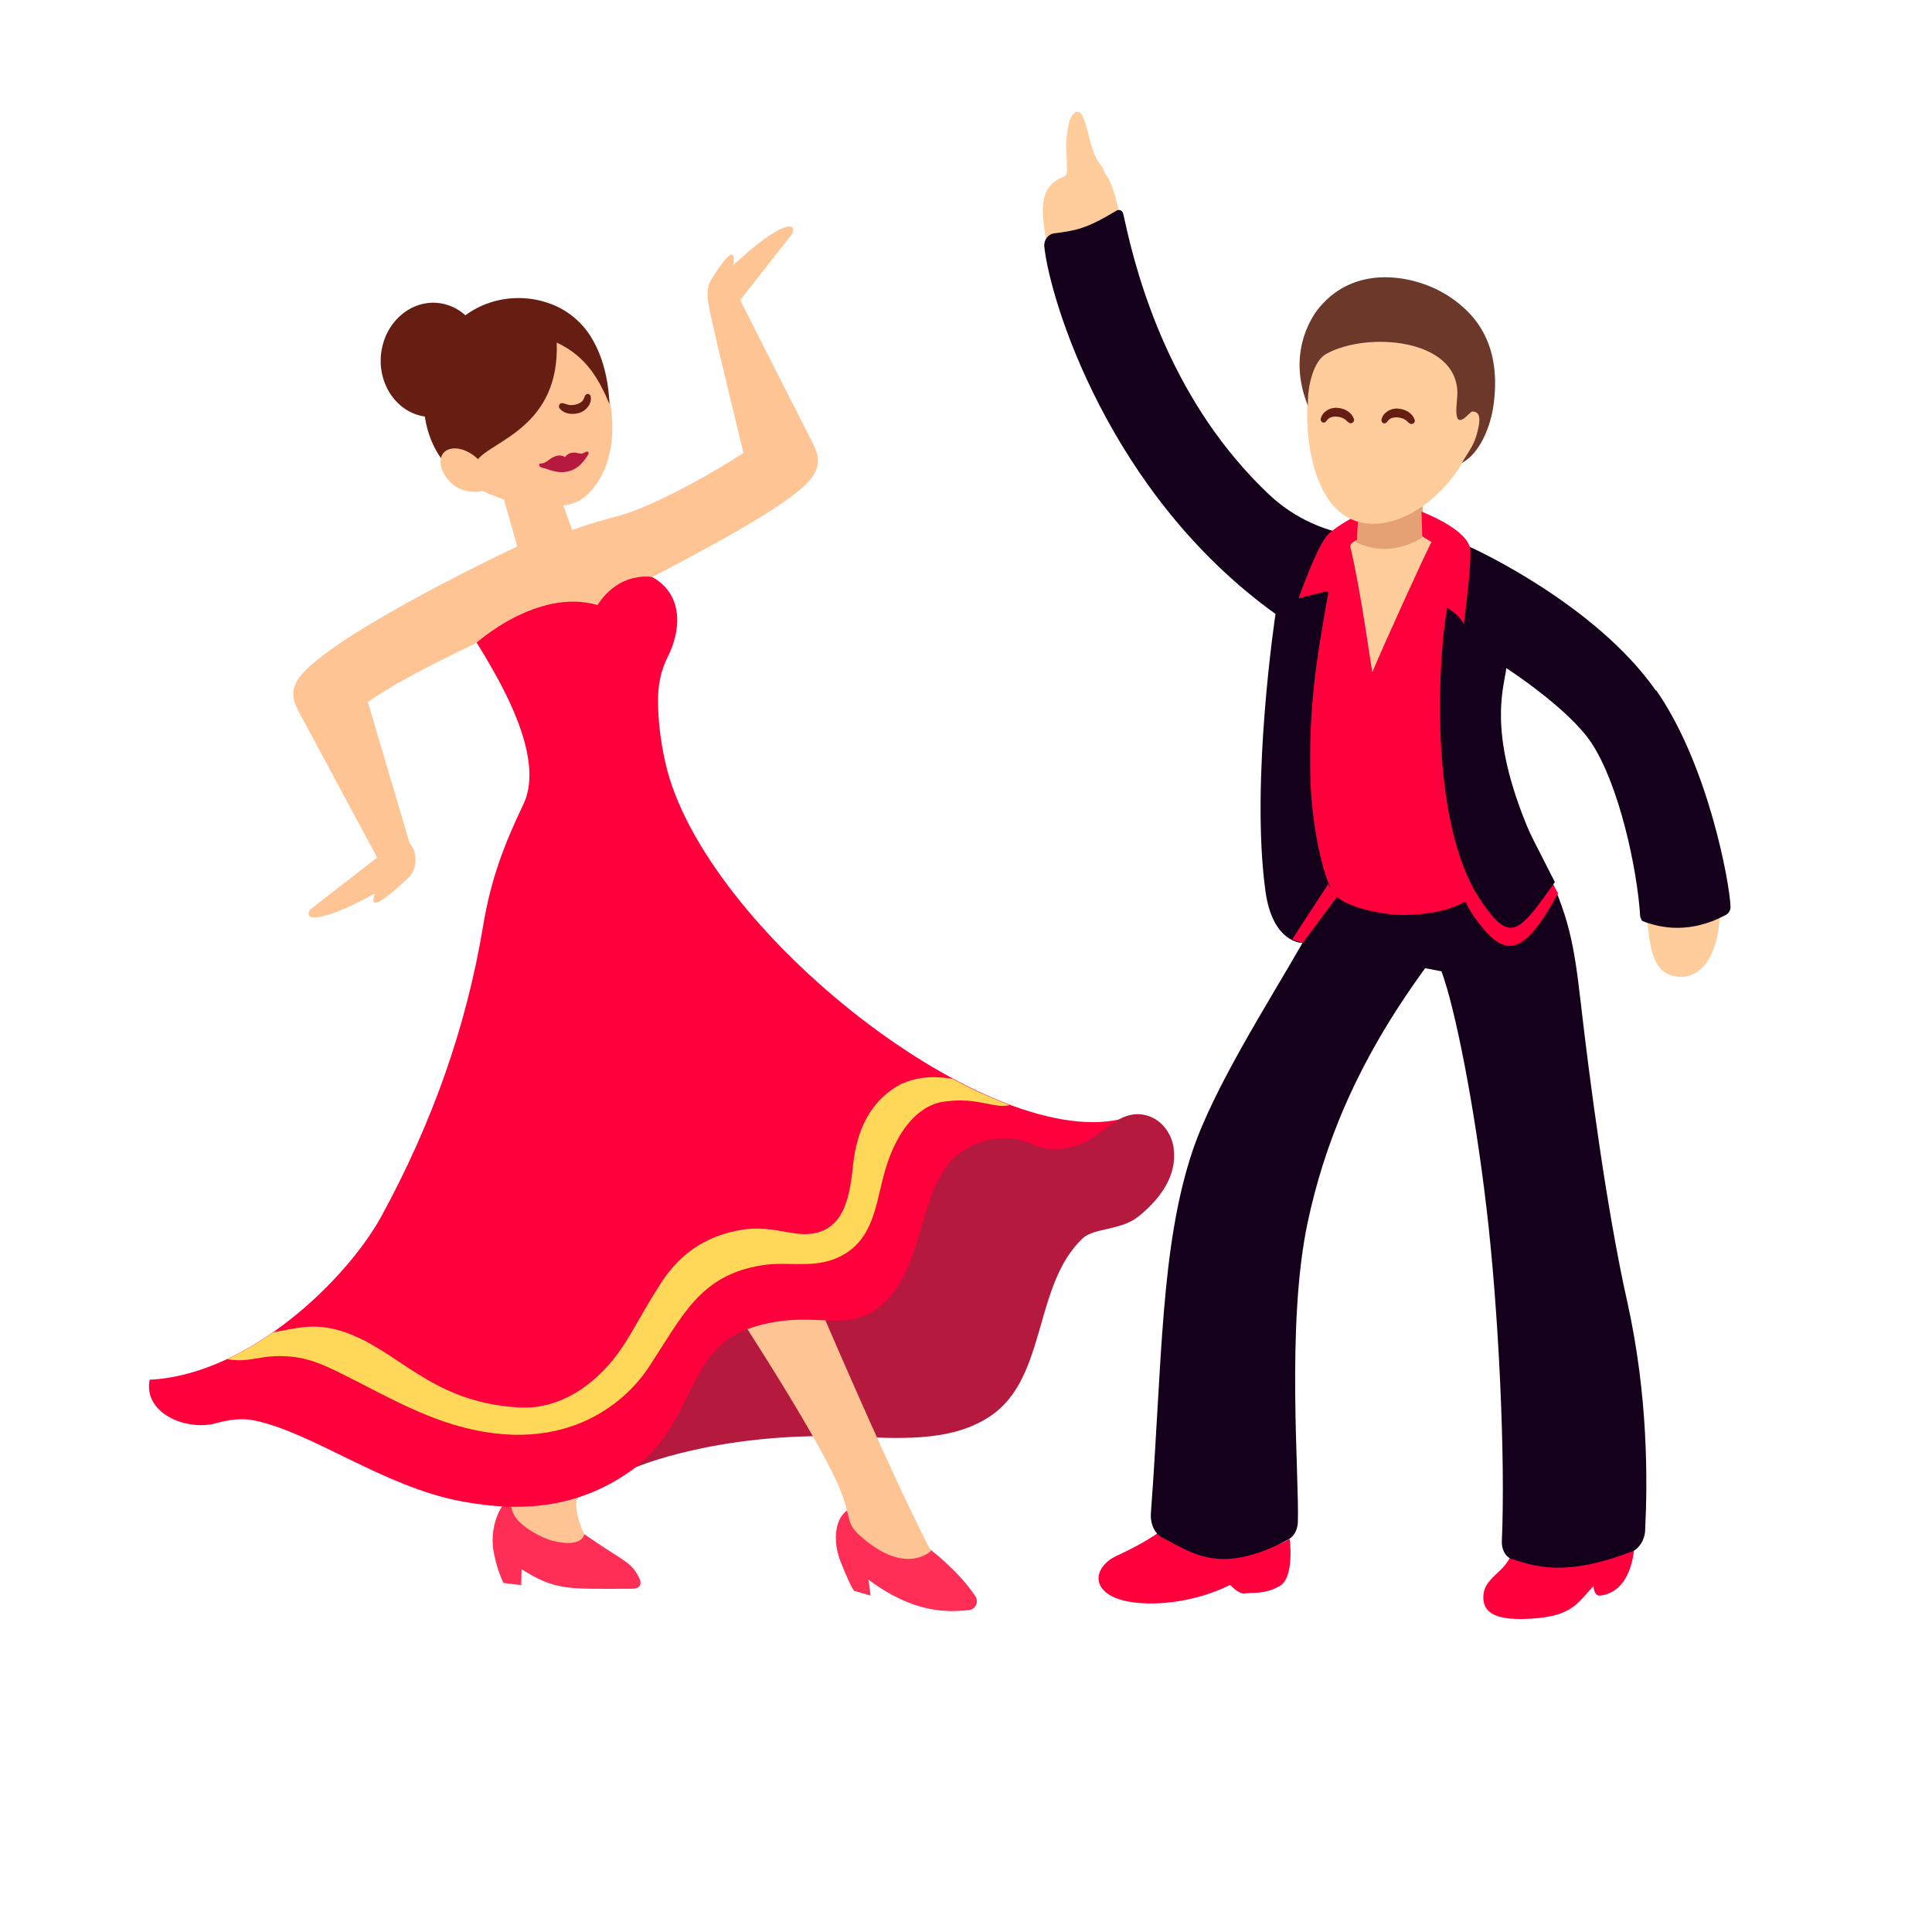 <?xml version="1.0" encoding="UTF-8"?>
<svg id="Calque_1" xmlns="http://www.w3.org/2000/svg" version="1.1" viewBox="0 0 99.53 98.31">
  <!-- Generator: Adobe Illustrator 29.4.0, SVG Export Plug-In . SVG Version: 2.1.0 Build 152)  -->
  <defs>
    <style>
      .st0 {
        fill: #ff2e56;
      }

      .st1 {
        fill: #14001a;
      }

      .st2 {
        fill: #b51a3e;
      }

      .st3 {
        fill: #ffcd9c;
      }

      .st4 {
        fill: #ffd85a;
      }

      .st5 {
        fill: #e5a173;
      }

      .st6 {
        fill: #661e12;
      }

      .st7 {
        fill: #6b382a;
      }

      .st8 {
        fill: #ffc494;
      }

      .st9 {
        fill: #ff003c;
      }
    </style>
  </defs>
  <g>
    <path class="st3" d="M84.85,47.42c.15,1.21.24,2.54,1.28,2.84,1.16.34,2.49-.56,2.48-3.61l-3.76.78Z"/>
    <path class="st9" d="M60.03,78.69c-.73.59-1.6,1.04-2.54,1.48-.94.44-1.34,1.48-.2,2.07,1.14.59,3.87.52,6.08-.59,0,0,.47.52.8.44.33-.07.94.07,1.74-.37.8-.44.53-2.44.53-2.44,0,0-2.4,1.63-6.41-.59Z"/>
    <path class="st3" d="M57.58,11.37c.26-.24-.34-2.07-.55-2.29-.15-.17-.15-.35-.29-.53-.58-.71-.58-1.65-.94-2.51-.04-.1-.09-.2-.18-.25-.24-.14-.46.2-.53.47-.24.97-.14,1.44-.12,2.43,0,.12,0,.24-.07.33-.05.07-.14.1-.21.13-1.3.54-.98,2.07-.79,3.27l3.68-1.04Z"/>
    <path class="st9" d="M77.87,80.05c-.35.97-1.37,1.2-1.45,2.12-.08,1.02.81,1.34,2.58,1.21,2.02-.14,2.28-.82,3.09-1.67,0,0,.02.54.36.49.34-.05,1.49-.24,1.74-2.4,0,0-4.12,1.2-6.32.25Z"/>
    <path class="st1" d="M85.3,35.57c-3.12-4.46-9.44-7.33-9.44-7.33l-.9-.39c-2.91,2.71-1.38,3.86-4,2.98-3.14-.86.85.98-.84-3.19h0c-1.78-.19-3.45-.94-4.75-2.17-4.91-4.64-6.72-10.79-7.46-14.26l-.05-.21c-.04-.16-.21-.23-.34-.15-1.57.95-2.11,1.03-3.2,1.17-.33.04-.56.35-.52.7.29,2.7,3.29,12.71,11.91,18.91,0,0-1.3,8.59-.52,14.27.37,2.71,1.91,2.68,1.91,2.68h0c-1.83,3.19-4.58,7.48-5.67,10.73-1.65,4.93-1.56,10.9-2.14,18.64-.04.56.2,1.08.61,1.28,1.45.7,2.89,2.01,6.49.07.27-.15.45-.48.47-.85.09-2.3-.62-10.21.51-15.49.82-3.83,2.42-8.11,6.05-13.08l.84.16c.69,1.85,1.69,6.84,2.32,12.2.63,5.3.98,12.9.79,17.15-.02.44.19.83.52.93,1.23.38,2.71.94,6.21-.4.33-.13.63-.59.65-1.04.13-2.61.16-6.96-.92-11.82-1.08-4.82-1.96-11.61-2.39-15.36-.36-3.1-.58-4.48-2.06-7.55-2.93-6.07-1.91-8.6-1.78-9.73,0,0,3.21,2.07,4.39,3.86,1.4,2.12,2.35,6.4,2.51,8.96l.09.2c1,.4,2.51.66,4.31-.3.16-.08.26-.25.25-.44-.04-1.19-1.14-7.28-3.83-11.14Z"/>
    <path class="st3" d="M70.71,34.93s2.54-3.97,4.44-6.73l-1.75-.75-4.22.27c-1.17,4.18,1.54,7.21,1.54,7.21Z"/>
    <path class="st9" d="M76.4,45.43c-.53,1.28-2.33,1.67-4.02,1.71-.91.02-2.78-.31-3.52-.94-.65-.56-1.28-3.66-1.35-5.98-.1-3.6.25-5.99.94-9.79h0l2.25,4.5,2.75-3.7,1.1-1.01,1.79,12.74c-.03.96.09,2.04-.08,2.98-.02.12.17-.61.13-.51Z"/>
    <path class="st9" d="M74.66,32.22c-.14,1.9-1.11,11.64,1.29,15.02,1.56,2.19,2.49,2.11,4.32-1.22l-2.63-4.46-2.98-9.34Z"/>
    <path class="st1" d="M74.66,30.82c-.5,1.86-1.25,11.33,1.63,15.58,1.5,2.22,1.94,1.71,3.81-.96l-2.45-4.81-2.98-9.81Z"/>
    <path class="st5" d="M69.85,27.93c1.45.72,2.76.17,3.44-.24v-1.93c-1.12.26-2.52.72-3.44.5v1.67Z"/>
    <path class="st9" d="M75.71,28.15c-.33-.99-2.48-1.79-2.48-1.79l.04,1.26c.1.09.48.3.48.3-.21.34-2.58,5.55-3.05,6.71-.02.05-.6-4.26-1.13-6.43-.06-.23.35-.39.35-.39-.04-.15.08-1.18.04-1.28,0,0-.95.45-1.52.98-.57.53-1.54,3.31-1.54,3.31l1.48-.37c.79,1.79,2.26,4.8,2.26,4.8,0,0,.01-.02.03-.06,0,.04,0,.06,0,.06,0,0,2.25-3.67,3.22-4.2,0,0,1.08.25,1.52,1.1,0,0,.47-3.52.31-4.01Z"/>
    <path class="st3" d="M67.96,17.8c-1.04,2.29-.91,7.47,1.42,8.83,1.77,1.04,4.41-.29,5.89-2.68.27-.43.94-1.13,1.12-1.63.3-.82.03-1.47,0-2.4-.13-4.59-2.97-4.96-4.48-4.82-1.51.14-4,.64-3.99,2.4l.06.28Z"/>
    <path class="st7" d="M74.47,15.16c-1.3-.82-4.49-1.74-6.51.69-.49.59-1.63,2.47-.58,5.05-.03-1.03.29-2.3.93-2.66,2.07-1.17,6.8-.83,6.77,2.05,0,.42-.31,1.95.54,1.09l.2-.18c.31,0,.58.13.22,1.3-.17.54-.5.94-.73,1.35.95-.5,1.5-1.93,1.64-3.04.45-3.49-1.32-4.92-2.47-5.65Z"/>
    <polygon class="st9" points="67.11 48.58 68.87 46.21 68.42 45.55 66.57 48.39 67.11 48.58"/>
  </g>
  <g>
    <path class="st0" d="M26.99,77.48s.56.32,2.35,1.28c.04.1.62.18.78.29,1.92,1.34,2.32,1.37,2.72,2.07.18.31.34.73-.33.73-3.17,0-3.88.12-5.64-1.01l-.02.82-.91-.11s-.33-.62-.51-1.61c-.26-1.45.49-3.21,1.83-3.09,1.34.12-.28.63-.28.63Z"/>
    <path class="st8" d="M29.73,77.26c.25-.84,1.23-2.02,1.78-2.94-1.67,1.3-3.91,2.22-4.79,2.46-1.31,1.31,1.15,2.43,1.65,2.57,1.62.45,1.73-.3,1.73-.31-.19-.35-.52-1.32-.38-1.79Z"/>
    <path class="st6" d="M24.89,19.05c-.28,1.6-1.68,2.67-3.12,2.39-1.44-.28-2.39-1.81-2.11-3.41.28-1.6,1.68-2.67,3.12-2.39,1.44.28,2.39,1.81,2.11,3.41Z"/>
    <path class="st8" d="M31.23,19.92c.74,2.52.11,4.65-1.09,5.66-.31.26-.7.42-1.1.46-1.4.14-3.16-.11-4.72-1.04-.89-.53-1.48-1.48-1.8-2.6-.85-2.91.52-5.83,3.06-6.51,1.19-.32,2.43-.1,3.49.53,1.21.71,1.72,1.95,2.17,3.5Z"/>
    <path class="st6" d="M28.35,15.65c-.9-.34-1.91-.39-2.88-.13-1.21.33-2.22,1.14-2.87,2.28-1.22,2.17-1.03,5,.91,6.69-.04-.18,1-.69,1.11-.83.8-.97,4.22-1.71,4.06-6.01,1.56.72,2.19,1.94,2.72,3.17-.06-1.26-.34-2.53-1.03-3.58-.5-.75-1.21-1.29-2.01-1.59Z"/>
    <path class="st9" d="M33.6,29.73c1.65.91,1.47,2.79.81,4.09-.37.71-.52,1.51-.51,2.31,0,.81.09,1.87.37,3.13,1.92,8.64,16.93,20.38,23.79,18.31-5.12,5.88-7.62,5.85-12.13,11.11-3.97,4.63-1.61,3.69-9.92,5.23-1.49.28-.87-.11-3.27,1.69-2.74,2.05-5.72,2.36-8.99,1.74-3.99-.75-7.62-3.53-10.64-4.16-.66-.14-1.33-.04-1.98.14-1.51.42-3.76-.5-3.42-2.24,5.12-.25,10.17-5.18,11.95-8.44,2.59-4.76,4.36-9.7,5.23-14.95.4-2.4,1.07-4.15,2.07-6.25,1.49-3.12-2.76-8.68-3.39-9.96,4.07-1.49,7.75-2.5,10.03-1.76Z"/>
    <path class="st8" d="M41.91,22.91l-3.78-7.45,2.68-3.41c.3-.7-.7-.58-3.03,1.61.23-1.58-1.19.83-1.19.83-.25.58-.13,1.07.1,2.11.23,1.05,1.61,6.73,1.61,6.73-1.17.8-4.6,2.76-6.38,3.23-1.78.47-2.44.75-2.44.75l-.98-2.69-2.63.8.78,2.73s-8.95,4.2-11.07,6.55c-.65.73-.51,1.32-.24,1.87l4.09,7.61-3.43,2.66c-.46.6.54.73,3.33-.82-.6,1.48,1.8-.89,1.8-.89.38-.5.37-1.2-.03-1.7l-2.15-7.27c1.17-.8,2.67-1.64,5.58-3.03,0,0,3.16-2.86,6.25-1.96,1.16-1.78,2.82-1.44,2.82-1.44,2.94-1.55,6.89-3.63,8.07-4.94.65-.73.51-1.32.24-1.87Z"/>
    <path class="st2" d="M60.47,59.17c-.12-.85-.71-1.59-1.55-1.74-1.44-.26-2.26,1.32-3.56,1.62-1.19.28-1.66.12-2.25-.14-1.47-.64-3.44-.11-4.36,1.2-.78,1.11-1.09,2.47-1.48,3.77-.4,1.32-.95,2.68-2.06,3.51-1.81,1.36-3.54-.05-6.71,1.08-3.16,1.19-2.68,4.7-5.77,7.13,0,0,4.14-1.8,10.8-1.6,2.57.08,5.42.38,7.54-1.08,2.87-1.98,2.17-6.72,4.7-9.12.58-.55,1.97-.4,2.88-1.13,1.07-.86,2.01-2.07,1.81-3.5Z"/>
    <g>
      <path class="st4" d="M11.7,70.01s.07.02,0,0c0,0,0,0,0,0Z"/>
      <path class="st4" d="M46.49,55.81c-1.67.85-2.37,2.45-2.55,4.27-.16,1.54-.44,2.81-1.5,3.3-1.27.58-2.42-.33-4.26-.02-1.93.33-3.29,1.32-4.3,3.01-.67,1.04-1.26,2.2-1.82,3.03-1.2,1.8-3.11,3.24-5.34,3.11-4.62-.28-6.18-3-9.11-3.93-1.5-.48-2.51-.1-3.52.05-.76.53-1.56,1-2.38,1.39.77.15,1.37-.03,2.03-.12,1.21-.12,2.12.07,3.08.5,1.89.85,4.13,2.26,6.5,2.98,6.07,1.84,9.16-1.52,10.07-2.9,1.77-2.66,2.63-4.79,5.89-5.3,1.43-.23,2.8.27,4.22-.57,1.39-.82,1.6-2.34,1.97-3.85.65-2.63,1.96-3.92,3.29-4.02,1.58-.22,2.53.4,3.26.19,0,0,0,0,0,0-.96-.36-1.95-.81-2.95-1.35-1.22-.22-2.14.02-2.59.25Z"/>
    </g>
    <path class="st0" d="M44.85,78.01s.56.32,2.35,1.28c0,0,1.93,1.28,3.04,2.93.2.3.02.7-.33.73-1.12.11-2.82.18-5.17-1.57l.11.82-.83-.24s-.1.03-.71-1.49c-.55-1.37-.2-2.97,1.13-2.85,1.34.12.42.39.42.39Z"/>
    <path class="st8" d="M38.51,68.48c3.56,5.58,4.7,7.85,5.02,8.95.31,1.1.15,1.19,1.06,1.93,2.17,1.76,3.37.54,3.37.54-1.25-2.35-3.44-7.26-5.44-11.88-1.09-.04-2.35-.14-4.01.45Z"/>
    <path class="st8" d="M25.28,25.06c-.33.38-1.37.4-1.96-.11-.59-.51-.8-1.24-.47-1.62s1.08-.28,1.67.23c.59.51,1.09,1.12.76,1.5Z"/>
    <path class="st2" d="M30.03,23.36c-.1.02-.22,0-.32-.03-.22-.04-.37,0-.54.14-.02.02-.06.08-.05.08-.25-.15-.49-.08-.71.05-.18.12-.33.28-.56.28-.1,0-.08.1-.04.15.05.06.22.09.29.11.34.12.69.23,1.05.17.54-.09.83-.39,1.12-.84.02-.03.04-.06.05-.1,0-.04,0-.08-.04-.1-.05-.02-.1.01-.15.04-.03.01-.06.02-.09.03Z"/>
    <path class="st6" d="M29.14,20.81c.25.12.63.05.83-.12.07-.06.11-.14.15-.26.02-.09.11-.15.2-.13.06.02.11.07.11.13.07.36-.22.73-.58.84-.34.1-.77.08-1.02-.23-.06-.07-.04-.18.03-.24.08-.07.19-.01.28.01h0Z"/>
    <path class="st6" d="M72.51,21.72c-.19-.2-.57-.27-.82-.18-.08.03-.16.09-.23.19-.05.08-.16.11-.23.05-.05-.04-.07-.1-.06-.16.07-.36.47-.6.84-.57.36.02.74.2.87.58.03.09-.03.18-.12.21-.1.03-.18-.06-.25-.11h0Z"/>
    <path class="st6" d="M69.38,21.68c-.19-.2-.57-.27-.82-.18-.08.03-.16.09-.23.19-.05.08-.16.11-.23.05-.05-.04-.07-.1-.06-.16.07-.36.47-.6.84-.57.36.02.74.2.87.58.03.09-.03.18-.12.21-.1.03-.18-.06-.25-.11h0Z"/>
  </g>
</svg>